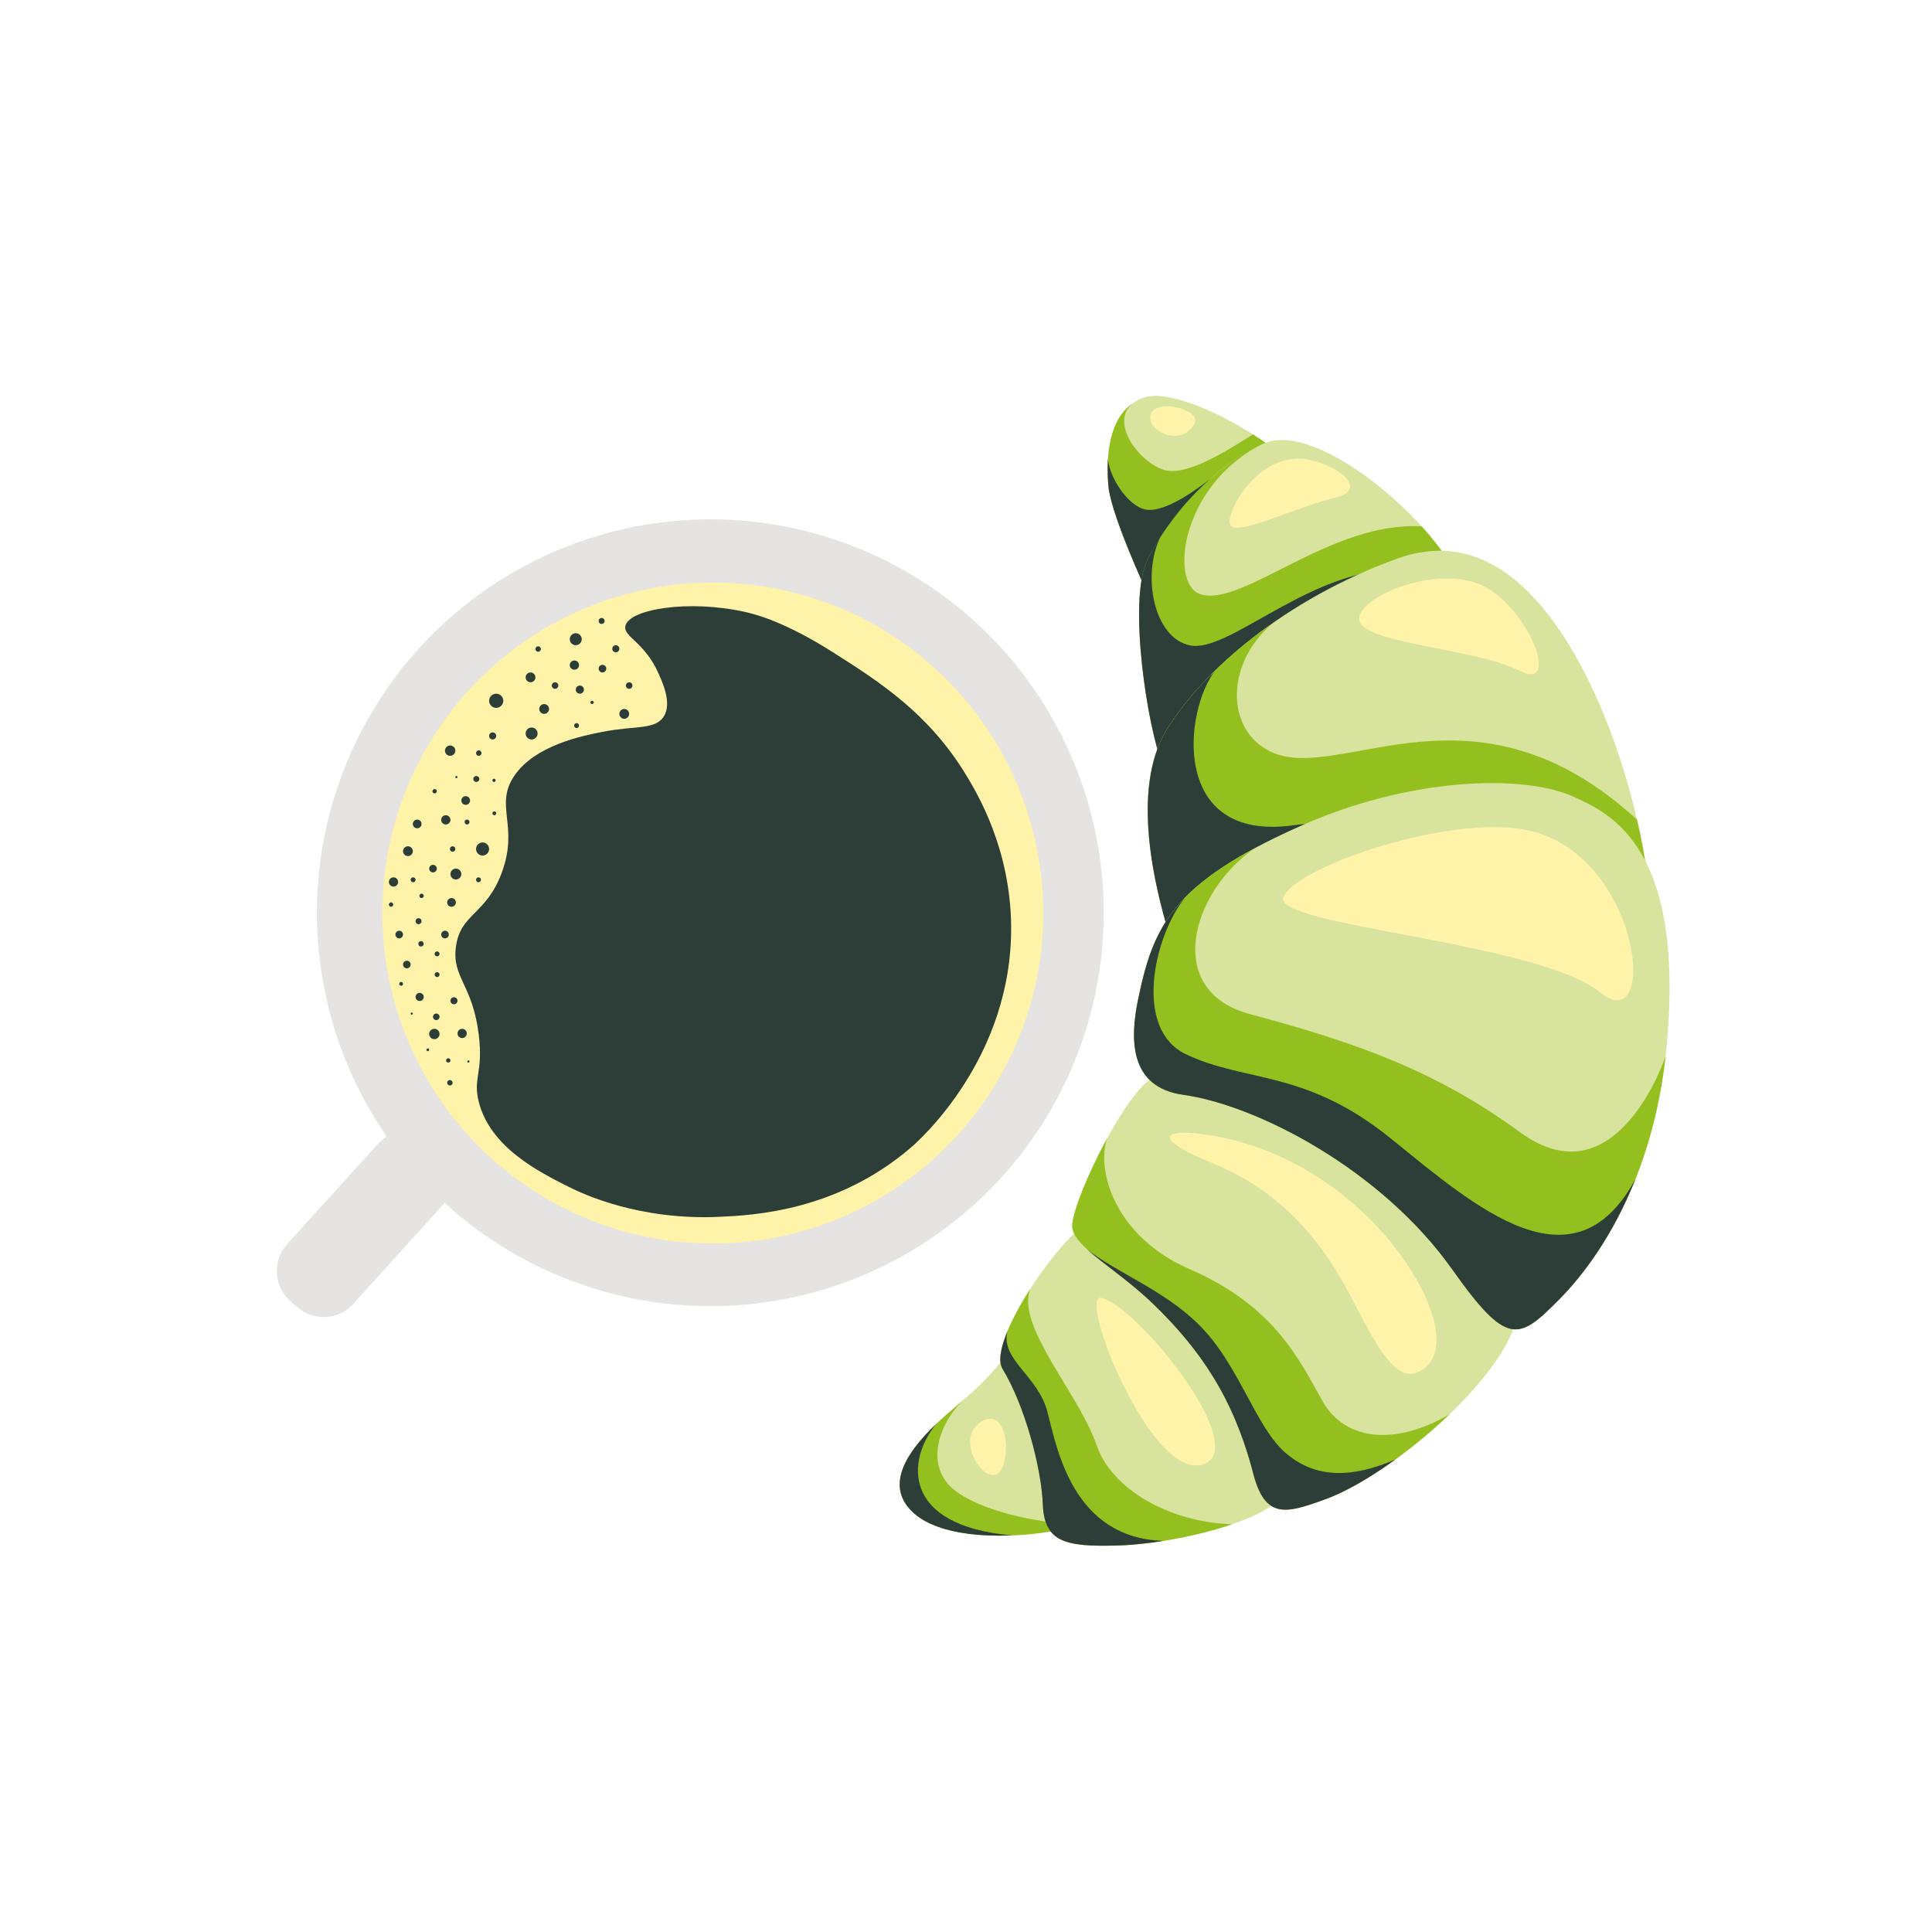 <svg xmlns="http://www.w3.org/2000/svg" xmlns:xlink="http://www.w3.org/1999/xlink" width="1024" viewBox="0 0 768 768" height="1024" preserveAspectRatio="xMidYMid meet"><defs><clipPath id="7e47351860"><path d="M 125 206.422 L 439 206.422 L 439 520 L 125 520 Z M 125 206.422 " clip-rule="nonzero"></path></clipPath></defs><rect x="-76.8" width="921.6" fill="#ffffff" y="-76.8" height="921.6" fill-opacity="1"></rect><rect x="-76.8" width="921.6" fill="#ffffff" y="-76.8" height="921.6" fill-opacity="1"></rect><path fill="#d8e39d" d="M 422.941 607.605 C 411.68 610.711 375.422 614.277 362.133 600.422 C 350.711 588.613 363.008 573.52 377.938 560.863 C 390.855 549.914 397.141 543.688 405.477 530.598 C 413.773 517.582 431.477 571.344 431.266 571.527 C 428.598 583.562 425.82 595.594 422.941 607.605 " fill-opacity="1" fill-rule="nonzero"></path><path fill="#93c01f" d="M 419.016 605.281 C 419.016 605.281 394.039 602.809 380.336 593.035 C 366.812 583.387 373.18 565.406 383.473 556.09 C 381.762 557.602 379.926 559.176 377.938 560.863 C 363.008 573.52 350.711 588.613 362.133 600.422 C 374.23 613.027 405.328 611.215 419.32 608.445 L 419.016 605.281 " fill-opacity="1" fill-rule="nonzero"></path><path fill="#d8e39d" d="M 440.586 193.051 C 439.449 179.062 441.441 162.445 454.961 157.973 C 469.211 153.137 512.258 177.961 517.461 190.301 C 522.809 202.75 460.164 244.965 460.078 244.586 C 460.172 244.484 441.863 206.754 440.586 193.051 " fill-opacity="1" fill-rule="nonzero"></path><path fill="#93c01f" d="M 468.734 238.789 C 470.969 237.223 473.527 235.398 476.266 233.383 C 483.461 227.039 502.043 190.285 507.48 179.344 C 504.691 177.121 501.504 174.863 498.074 172.68 C 492.762 175.848 474.594 188.449 464.387 187.16 C 455.094 185.984 440.441 169.109 449.949 160.539 C 449.949 160.539 449.914 160.562 449.844 160.598 C 440.938 167.148 439.609 181.066 440.586 193.051 C 441.699 204.98 455.719 235.117 459.266 242.785 C 462.719 241.852 465.906 240.418 468.734 238.789 " fill-opacity="1" fill-rule="nonzero"></path><path fill="#d8e39d" d="M 462.137 303.949 C 456.305 289.859 448.148 238.738 456.125 222.492 C 464.352 206.18 480.621 186.371 501.914 176.5 C 523.289 166.367 570.117 207.465 579.566 230.012 C 589.34 253.41 462.219 304.984 462.137 303.949 " fill-opacity="1" fill-rule="nonzero"></path><path fill="#2d3e39" d="M 480.758 190.629 C 474.844 195.18 461.352 205.086 453.98 202.16 C 446.613 199.234 440.332 187.691 440.477 181.969 C 440.215 185.668 440.293 189.449 440.586 193.051 C 441.453 202.332 450.125 222.621 455.605 234.797 C 466.75 217.258 484.895 187.441 480.758 190.629 " fill-opacity="1" fill-rule="nonzero"></path><path fill="#93c01f" d="M 456.125 222.492 C 448.148 238.738 456.305 289.859 462.137 303.949 C 462.219 304.984 589.34 253.41 579.566 230.012 C 577.035 223.977 571.832 216.617 565.156 209.266 C 529.379 206.969 494.137 241.219 477.434 236.305 C 464.457 232.488 469.434 192.527 501.914 176.5 C 480.621 186.371 464.352 206.18 456.125 222.492 " fill-opacity="1" fill-rule="nonzero"></path><path fill="#fff3a9" d="M 520.887 182.863 C 500.391 178.117 485.973 205.148 489.301 209.008 C 492.633 212.863 515.332 201.488 530.988 197.781 C 543.07 194.926 534.035 185.906 520.887 182.863 " fill-opacity="1" fill-rule="nonzero"></path><path fill="#2d3e39" d="M 550.195 226.695 C 517.594 229.5 487.852 259.355 473.227 256.59 C 458.633 253.824 453.844 228.762 461.219 213.598 C 459.281 216.621 457.578 219.609 456.125 222.492 C 448.148 238.738 456.305 289.859 462.137 303.949 C 462.191 304.609 514.047 283.816 548.984 262.605 C 558.719 246.676 562.797 225.609 550.195 226.695 " fill-opacity="1" fill-rule="nonzero"></path><path fill="#d8e39d" d="M 507.051 597.312 C 496.453 606.445 464.156 613.926 443.512 614.379 C 423.602 614.867 415.145 613.004 414.555 598.191 C 413.984 583.336 407.277 558.508 398.523 544.137 C 392.57 534.195 418.312 495.996 430.629 487.34 C 443.219 478.422 512.59 532.879 512.375 533.312 C 510.922 554.594 509.148 575.93 507.051 597.312 " fill-opacity="1" fill-rule="nonzero"></path><path fill="#d8e39d" d="M 603.035 523.531 C 597.664 548.641 551.812 587.246 526.309 596.172 C 511.312 601.602 502.867 604.043 498.16 585.676 C 490.316 555.484 476.938 536.34 458.668 518.586 C 443.316 503.715 426.148 495.512 426.211 487.234 C 426.375 478.031 444.188 439.949 456.258 429.754 C 461.543 425.434 496.926 425.078 526.828 439.398 C 565.797 457.91 599.719 494.852 599.645 494.945 C 600.84 504.445 601.969 513.969 603.035 523.531 " fill-opacity="1" fill-rule="nonzero"></path><path fill="#d8e39d" d="M 464.645 370.992 C 459.355 353.543 449.27 314.035 463.648 290.309 C 478.137 266.5 510.922 238.242 555.301 222.09 C 586.336 210.789 608.621 231.418 624.254 257.242 C 647.172 295.105 657.574 350.164 655.188 363.285 C 653.047 376.863 464.582 371.426 464.645 370.992 " fill-opacity="1" fill-rule="nonzero"></path><path fill="#93c01f" d="M 505.336 298.902 C 486.52 290.121 487.191 262.246 507.109 246.859 C 507.109 246.859 505.348 248.547 504.516 248.684 C 485.859 261.988 471.832 276.855 463.648 290.309 C 449.27 314.031 459.355 353.543 464.645 370.992 C 464.582 371.426 653.047 376.863 655.188 363.285 C 656.254 357.426 654.77 343.195 650.758 325.871 C 650.754 325.871 650.754 325.863 650.754 325.863 C 586.188 266.473 532.785 311.711 505.336 298.902 " fill-opacity="1" fill-rule="nonzero"></path><path fill="#2d3e39" d="M 514.426 328.02 C 464.812 335.141 470.668 281.922 483.23 266.363 C 483.23 266.363 481.98 268.109 481.016 268.566 C 473.762 275.914 467.91 283.305 463.648 290.309 C 449.27 314.031 459.355 353.543 464.645 370.992 C 464.629 371.125 482.199 371.723 506.676 372.105 C 528.684 351.66 545.434 323.574 514.426 328.02 " fill-opacity="1" fill-rule="nonzero"></path><path fill="#d8e39d" d="M 452.449 397.129 C 449.238 412.531 448.59 432.129 470.262 435.191 C 499.363 439.203 548.883 464.633 577.219 504.508 C 599.121 535.547 603.711 532.707 619.516 516.84 C 635.199 501.102 656.477 469.652 662.109 419.863 C 670.84 337.41 640.902 323.625 625.156 316.559 C 605.359 307.754 559.926 308.816 515.77 328.871 C 465.582 351.426 458.387 368.629 452.449 397.129 " fill-opacity="1" fill-rule="nonzero"></path><path fill="#fff3a9" d="M 474.156 169.605 C 472.145 172.105 468.863 174.188 464.215 172.922 C 459.574 171.652 456.492 168.113 457.336 165.016 C 458.188 161.918 462.492 160.875 467.211 161.832 C 472.121 162.828 477.328 165.664 474.156 169.605 " fill-opacity="1" fill-rule="nonzero"></path><path fill="#fff3a9" d="M 590.77 233.516 C 572.293 223.258 538.488 237.57 540.34 246.691 C 542.191 255.812 587.168 257.953 603.828 266.543 C 620.48 275.129 608.273 243.234 590.77 233.516 " fill-opacity="1" fill-rule="nonzero"></path><path fill="#fff3a9" d="M 602.953 329.281 C 570.566 325.418 514.555 345.246 510.16 356.656 C 505.758 368.066 611.543 374.469 635.93 394.406 C 660.316 414.34 652.254 335.168 602.953 329.281 " fill-opacity="1" fill-rule="nonzero"></path><path fill="#93c01f" d="M 604.227 450.078 C 571.465 426.129 540.527 414.793 496.789 403.102 C 462.363 393.898 473.48 354.473 498.875 337.113 C 463.801 355.902 457.641 372.191 452.449 397.129 C 449.238 412.531 448.59 432.129 470.262 435.191 C 499.363 439.203 548.883 464.633 577.219 504.508 C 599.121 535.547 603.711 532.707 619.516 516.84 C 635.199 501.102 656.477 469.652 662.109 419.863 C 662.109 419.863 642.762 478.246 604.227 450.078 " fill-opacity="1" fill-rule="nonzero"></path><path fill="#2d3e39" d="M 619.516 516.84 C 629.27 507.055 641.176 491.191 650.148 468.625 C 650.148 468.625 650.148 468.625 650.148 468.633 C 625.59 513.938 587.168 480.363 552.938 452.625 C 518.703 424.891 495.227 430.504 471.301 419.016 C 450.465 409.012 458.668 372.211 471.035 356.852 C 459.516 368.684 455.781 381.125 452.449 397.129 C 449.238 412.531 448.59 432.129 470.262 435.191 C 499.363 439.203 548.883 464.633 577.219 504.508 C 599.121 535.547 603.711 532.707 619.516 516.84 " fill-opacity="1" fill-rule="nonzero"></path><path fill="#93c01f" d="M 442.75 447.812 C 442.75 447.809 442.754 447.801 442.762 447.797 C 442.754 447.801 442.75 447.809 442.75 447.812 " fill-opacity="1" fill-rule="nonzero"></path><path fill="#93c01f" d="M 525.707 556.934 C 516.551 540.688 506.723 519.172 472.898 504.5 C 443.289 491.656 435.641 465.383 440.133 452.438 C 432.555 466.312 426.309 481.801 426.211 487.234 C 426.148 495.512 443.316 503.715 458.668 518.586 C 476.938 536.34 490.316 555.484 498.16 585.676 C 502.867 604.043 511.312 601.602 526.309 596.172 C 540.195 591.309 560.121 577.648 576.258 562.156 C 555.23 574.547 534.859 573.176 525.707 556.934 " fill-opacity="1" fill-rule="nonzero"></path><path fill="#93c01f" d="M 443.512 614.379 C 457.074 614.082 475.652 610.754 489.816 605.918 C 464.824 605.129 441.945 592.004 435.949 574.57 C 428.848 553.922 404.031 527.379 409.453 512.48 C 401.312 525.211 395.312 538.777 398.523 544.137 C 407.277 558.508 413.984 583.336 414.555 598.191 C 415.145 613.004 423.602 614.867 443.512 614.379 " fill-opacity="1" fill-rule="nonzero"></path><path fill="#93c01f" d="M 412.473 507.949 C 412.465 507.949 412.465 507.957 412.461 507.961 C 412.465 507.957 412.465 507.957 412.473 507.949 " fill-opacity="1" fill-rule="nonzero"></path><path fill="#2d3e39" d="M 526.309 596.172 C 534.367 593.352 544.453 587.574 554.648 580.191 C 538.309 587.199 523.715 588.188 511.445 577.918 C 498.914 567.438 492.703 542.238 476.117 526.125 C 462.203 512.59 443.883 505.902 432.191 496.672 C 438.539 502.449 448.969 509.184 458.668 518.586 C 476.938 536.34 490.316 555.484 498.16 585.676 C 502.867 604.043 511.312 601.602 526.309 596.172 " fill-opacity="1" fill-rule="nonzero"></path><path fill="#2d3e39" d="M 462.473 612.527 C 426.266 611.363 420.141 575.574 416.348 561.172 C 412.562 546.77 397.648 540.457 400.48 529.191 C 397.801 535.668 396.742 541.164 398.523 544.137 C 407.277 558.508 413.984 583.336 414.555 598.191 C 415.145 613.004 423.602 614.867 443.512 614.379 C 449.184 614.262 455.734 613.602 462.477 612.527 C 462.477 612.527 462.473 612.527 462.473 612.527 " fill-opacity="1" fill-rule="nonzero"></path><path fill="#2d3e39" d="M 402.289 610.348 C 357.926 606.438 360.531 580.043 372.234 565.969 C 360.188 577.43 352.207 590.168 362.133 600.422 C 370.449 609.09 387.746 610.938 402.289 610.348 " fill-opacity="1" fill-rule="nonzero"></path><path fill="#fff3a9" d="M 481.707 451.383 C 461.438 448.043 457.434 452.402 482.074 462.453 C 510.324 473.977 526.262 494.32 538.16 517.672 C 550.062 541.027 556.719 550.141 565.43 544.504 C 579.113 535.652 566.156 505.633 543.434 483.496 C 525.047 465.586 503.023 454.891 481.707 451.383 " fill-opacity="1" fill-rule="nonzero"></path><path fill="#fff3a9" d="M 437.625 515.941 C 428.441 514.387 457.164 587.98 477.852 582.238 C 498.543 576.496 451.535 518.293 437.625 515.941 " fill-opacity="1" fill-rule="nonzero"></path><path fill="#fff3a9" d="M 389.34 565.648 C 379.668 572.699 391.395 590.469 396.941 585.496 C 402.484 580.523 400.445 557.543 389.34 565.648 " fill-opacity="1" fill-rule="nonzero"></path><g clip-path="url(#7e47351860)"><path fill="#e5e4e3" d="M 438.762 362.832 C 438.762 365.391 438.699 367.949 438.57 370.504 C 438.445 373.062 438.258 375.613 438.008 378.16 C 437.758 380.707 437.445 383.246 437.066 385.777 C 436.691 388.309 436.254 390.832 435.754 393.34 C 435.258 395.852 434.695 398.348 434.074 400.832 C 433.453 403.312 432.77 405.781 432.027 408.23 C 431.285 410.68 430.48 413.109 429.617 415.516 C 428.758 417.926 427.836 420.312 426.855 422.68 C 425.875 425.043 424.84 427.383 423.746 429.695 C 422.652 432.008 421.5 434.297 420.293 436.551 C 419.09 438.809 417.828 441.035 416.512 443.23 C 415.195 445.426 413.828 447.59 412.406 449.715 C 410.984 451.844 409.508 453.938 407.984 455.992 C 406.461 458.047 404.887 460.062 403.262 462.043 C 401.637 464.02 399.969 465.957 398.25 467.855 C 396.531 469.75 394.766 471.605 392.957 473.414 C 391.145 475.223 389.293 476.988 387.398 478.707 C 385.5 480.426 383.562 482.098 381.586 483.723 C 379.605 485.344 377.59 486.918 375.531 488.441 C 373.477 489.969 371.387 491.441 369.258 492.863 C 367.129 494.285 364.969 495.652 362.773 496.969 C 360.578 498.285 358.352 499.547 356.094 500.754 C 353.836 501.961 351.551 503.109 349.238 504.203 C 346.926 505.297 344.586 506.336 342.219 507.316 C 339.855 508.293 337.469 509.215 335.059 510.078 C 332.648 510.941 330.219 511.742 327.77 512.484 C 325.32 513.227 322.855 513.91 320.371 514.531 C 317.891 515.152 315.395 515.715 312.883 516.215 C 310.371 516.715 307.852 517.152 305.32 517.527 C 302.789 517.902 300.25 518.215 297.703 518.465 C 295.156 518.719 292.602 518.906 290.047 519.031 C 287.492 519.156 284.934 519.219 282.375 519.219 C 279.812 519.219 277.258 519.156 274.699 519.031 C 272.145 518.906 269.594 518.719 267.043 518.465 C 264.496 518.215 261.957 517.902 259.426 517.527 C 256.895 517.152 254.375 516.715 251.863 516.215 C 249.355 515.715 246.855 515.152 244.375 514.531 C 241.891 513.91 239.426 513.227 236.977 512.484 C 234.527 511.742 232.098 510.941 229.688 510.078 C 227.277 509.215 224.891 508.293 222.527 507.316 C 220.164 506.336 217.824 505.297 215.508 504.203 C 213.195 503.109 210.91 501.961 208.652 500.754 C 206.395 499.547 204.168 498.285 201.973 496.969 C 199.777 495.652 197.617 494.285 195.488 492.863 C 193.363 491.441 191.27 489.969 189.215 488.441 C 187.156 486.918 185.141 485.344 183.164 483.723 C 181.184 482.098 179.246 480.426 177.352 478.707 C 175.453 476.988 173.602 475.223 171.793 473.414 C 169.98 471.605 168.219 469.75 166.5 467.855 C 164.781 465.957 163.109 464.02 161.484 462.043 C 159.859 460.062 158.285 458.047 156.762 455.992 C 155.238 453.938 153.766 451.844 152.344 449.715 C 150.922 447.586 149.551 445.426 148.234 443.23 C 146.922 441.035 145.66 438.809 144.453 436.551 C 143.246 434.297 142.094 432.008 141 429.695 C 139.906 427.383 138.871 425.043 137.891 422.68 C 136.91 420.312 135.992 417.926 135.129 415.516 C 134.266 413.105 133.465 410.68 132.719 408.23 C 131.977 405.781 131.297 403.312 130.672 400.832 C 130.051 398.348 129.492 395.852 128.992 393.34 C 128.492 390.832 128.055 388.309 127.68 385.777 C 127.305 383.246 126.992 380.707 126.738 378.16 C 126.488 375.613 126.301 373.062 126.176 370.504 C 126.051 367.949 125.988 365.391 125.988 362.832 C 125.988 360.273 126.051 357.715 126.176 355.16 C 126.301 352.602 126.488 350.051 126.738 347.504 C 126.992 344.957 127.305 342.418 127.68 339.887 C 128.055 337.355 128.492 334.832 128.992 332.324 C 129.492 329.812 130.051 327.316 130.672 324.832 C 131.297 322.352 131.977 319.883 132.719 317.434 C 133.465 314.984 134.266 312.555 135.129 310.148 C 135.992 307.738 136.91 305.352 137.891 302.984 C 138.871 300.621 139.906 298.281 141 295.969 C 142.094 293.652 143.246 291.367 144.453 289.113 C 145.66 286.855 146.922 284.629 148.234 282.434 C 149.551 280.238 150.922 278.074 152.344 275.949 C 153.766 273.82 155.238 271.727 156.762 269.672 C 158.285 267.617 159.859 265.598 161.484 263.621 C 163.109 261.645 164.781 259.707 166.5 257.809 C 168.219 255.914 169.98 254.059 171.793 252.25 C 173.602 250.441 175.453 248.676 177.352 246.957 C 179.246 245.238 181.184 243.566 183.164 241.941 C 185.141 240.32 187.156 238.746 189.215 237.223 C 191.27 235.695 193.363 234.223 195.488 232.801 C 197.617 231.379 199.777 230.012 201.973 228.695 C 204.168 227.379 206.395 226.117 208.652 224.91 C 210.91 223.703 213.195 222.555 215.508 221.461 C 217.824 220.367 220.164 219.328 222.527 218.348 C 224.891 217.371 227.277 216.449 229.688 215.586 C 232.098 214.723 234.527 213.922 236.977 213.18 C 239.426 212.438 241.891 211.754 244.375 211.133 C 246.855 210.512 249.355 209.949 251.863 209.449 C 254.375 208.949 256.895 208.512 259.426 208.137 C 261.957 207.762 264.496 207.449 267.043 207.199 C 269.594 206.945 272.145 206.758 274.699 206.633 C 277.258 206.508 279.812 206.445 282.375 206.445 C 284.934 206.445 287.492 206.508 290.047 206.633 C 292.602 206.758 295.156 206.945 297.703 207.199 C 300.25 207.449 302.789 207.762 305.32 208.137 C 307.852 208.512 310.371 208.949 312.883 209.449 C 315.395 209.949 317.891 210.512 320.371 211.133 C 322.855 211.754 325.32 212.438 327.77 213.18 C 330.219 213.922 332.648 214.723 335.059 215.586 C 337.469 216.449 339.855 217.371 342.219 218.348 C 344.586 219.328 346.926 220.367 349.238 221.461 C 351.551 222.555 353.836 223.703 356.094 224.91 C 358.352 226.117 360.578 227.379 362.773 228.695 C 364.969 230.012 367.129 231.379 369.258 232.801 C 371.387 234.223 373.477 235.695 375.531 237.223 C 377.59 238.746 379.605 240.32 381.586 241.941 C 383.562 243.566 385.5 245.238 387.398 246.957 C 389.293 248.676 391.145 250.441 392.957 252.25 C 394.766 254.059 396.531 255.914 398.25 257.809 C 399.969 259.707 401.637 261.645 403.262 263.621 C 404.887 265.598 406.461 267.617 407.984 269.672 C 409.508 271.727 410.984 273.82 412.406 275.949 C 413.828 278.074 415.195 280.238 416.512 282.434 C 417.828 284.629 419.09 286.855 420.293 289.113 C 421.5 291.367 422.652 293.652 423.746 295.969 C 424.84 298.281 425.875 300.621 426.855 302.984 C 427.836 305.352 428.758 307.738 429.617 310.148 C 430.48 312.555 431.285 314.984 432.027 317.434 C 432.77 319.883 433.453 322.352 434.074 324.832 C 434.695 327.316 435.258 329.812 435.754 332.324 C 436.254 334.832 436.691 337.355 437.066 339.887 C 437.445 342.418 437.758 344.957 438.008 347.504 C 438.258 350.051 438.445 352.602 438.57 355.16 C 438.699 357.715 438.762 360.273 438.762 362.832 Z M 438.762 362.832 " fill-opacity="1" fill-rule="nonzero"></path></g><path fill="#fff3a9" d="M 414.719 362.941 C 414.719 365.09 414.664 367.238 414.559 369.387 C 414.453 371.535 414.297 373.676 414.086 375.816 C 413.875 377.957 413.609 380.09 413.297 382.215 C 412.98 384.344 412.613 386.461 412.195 388.57 C 411.773 390.68 411.305 392.773 410.781 394.859 C 410.258 396.945 409.684 399.016 409.062 401.074 C 408.438 403.133 407.762 405.172 407.039 407.199 C 406.312 409.223 405.539 411.227 404.719 413.215 C 403.895 415.199 403.023 417.164 402.105 419.109 C 401.184 421.051 400.219 422.973 399.207 424.867 C 398.191 426.762 397.133 428.633 396.027 430.477 C 394.922 432.32 393.773 434.137 392.578 435.926 C 391.383 437.711 390.145 439.469 388.863 441.195 C 387.586 442.926 386.262 444.617 384.898 446.281 C 383.535 447.941 382.129 449.57 380.688 451.164 C 379.242 452.754 377.762 454.312 376.242 455.832 C 374.719 457.352 373.164 458.836 371.57 460.277 C 369.977 461.723 368.352 463.125 366.688 464.492 C 365.027 465.855 363.332 467.176 361.605 468.457 C 359.879 469.738 358.121 470.977 356.332 472.172 C 354.547 473.363 352.73 474.516 350.887 475.621 C 349.043 476.727 347.172 477.785 345.273 478.797 C 343.379 479.812 341.461 480.777 339.516 481.695 C 337.574 482.617 335.605 483.488 333.621 484.309 C 331.633 485.133 329.629 485.906 327.605 486.629 C 325.582 487.355 323.539 488.027 321.484 488.652 C 319.426 489.277 317.355 489.852 315.27 490.371 C 313.184 490.895 311.086 491.367 308.977 491.785 C 306.867 492.203 304.75 492.574 302.625 492.887 C 300.496 493.203 298.363 493.465 296.227 493.676 C 294.086 493.887 291.941 494.047 289.793 494.152 C 287.648 494.258 285.5 494.309 283.348 494.309 C 281.199 494.309 279.051 494.258 276.902 494.152 C 274.754 494.047 272.613 493.887 270.473 493.676 C 268.332 493.465 266.199 493.203 264.074 492.887 C 261.945 492.574 259.828 492.203 257.719 491.785 C 255.609 491.367 253.512 490.895 251.43 490.371 C 249.344 489.852 247.27 489.277 245.215 488.652 C 243.156 488.027 241.117 487.355 239.09 486.629 C 237.066 485.906 235.062 485.133 233.074 484.309 C 231.09 483.488 229.125 482.617 227.18 481.695 C 225.238 480.777 223.316 479.812 221.422 478.797 C 219.523 477.785 217.656 476.727 215.812 475.621 C 213.965 474.516 212.152 473.363 210.363 472.172 C 208.574 470.977 206.816 469.738 205.09 468.457 C 203.363 467.176 201.672 465.855 200.008 464.492 C 198.348 463.125 196.719 461.723 195.125 460.277 C 193.531 458.836 191.977 457.352 190.457 455.832 C 188.938 454.312 187.453 452.754 186.012 451.164 C 184.566 449.57 183.164 447.941 181.797 446.281 C 180.434 444.617 179.113 442.926 177.832 441.195 C 176.551 439.469 175.312 437.711 174.117 435.926 C 172.926 434.137 171.773 432.32 170.668 430.477 C 169.562 428.633 168.504 426.762 167.492 424.867 C 166.477 422.973 165.512 421.051 164.59 419.109 C 163.672 417.164 162.801 415.199 161.98 413.215 C 161.156 411.227 160.383 409.223 159.656 407.199 C 158.934 405.172 158.258 403.133 157.637 401.074 C 157.012 399.016 156.438 396.945 155.914 394.859 C 155.395 392.773 154.922 390.68 154.504 388.57 C 154.082 386.461 153.715 384.344 153.402 382.215 C 153.086 380.09 152.82 377.957 152.609 375.816 C 152.402 373.676 152.242 371.535 152.137 369.387 C 152.031 367.238 151.98 365.09 151.98 362.941 C 151.98 360.789 152.031 358.641 152.137 356.496 C 152.242 354.348 152.402 352.203 152.609 350.062 C 152.82 347.926 153.086 345.793 153.402 343.664 C 153.715 341.539 154.082 339.422 154.504 337.312 C 154.922 335.203 155.395 333.105 155.914 331.02 C 156.438 328.934 157.012 326.863 157.637 324.805 C 158.258 322.75 158.934 320.707 159.656 318.684 C 160.383 316.66 161.156 314.652 161.98 312.668 C 162.801 310.68 163.672 308.715 164.59 306.773 C 165.512 304.828 166.477 302.91 167.492 301.012 C 168.504 299.117 169.562 297.246 170.668 295.402 C 171.773 293.559 172.926 291.742 174.117 289.957 C 175.312 288.168 176.551 286.41 177.832 284.684 C 179.113 282.957 180.434 281.262 181.797 279.602 C 183.164 277.938 184.566 276.312 186.012 274.719 C 187.453 273.125 188.938 271.566 190.457 270.047 C 191.977 268.527 193.531 267.047 195.125 265.602 C 196.719 264.156 198.348 262.754 200.008 261.391 C 201.672 260.027 203.363 258.703 205.09 257.422 C 206.816 256.145 208.574 254.906 210.363 253.711 C 212.152 252.516 213.965 251.367 215.812 250.262 C 217.656 249.156 219.523 248.098 221.422 247.082 C 223.316 246.07 225.238 245.102 227.18 244.184 C 229.125 243.266 231.09 242.395 233.074 241.57 C 235.062 240.746 237.066 239.973 239.09 239.25 C 241.117 238.527 243.156 237.852 245.215 237.227 C 247.27 236.602 249.344 236.031 251.43 235.508 C 253.512 234.984 255.609 234.516 257.719 234.094 C 259.828 233.676 261.945 233.309 264.074 232.992 C 266.199 232.676 268.332 232.414 270.473 232.203 C 272.609 231.992 274.754 231.836 276.902 231.73 C 279.051 231.625 281.199 231.57 283.348 231.57 C 285.5 231.57 287.648 231.625 289.793 231.73 C 291.941 231.836 294.086 231.992 296.227 232.203 C 298.363 232.414 300.496 232.676 302.625 232.992 C 304.75 233.309 306.867 233.676 308.977 234.094 C 311.086 234.516 313.184 234.984 315.27 235.508 C 317.355 236.031 319.426 236.602 321.484 237.227 C 323.539 237.852 325.582 238.527 327.605 239.25 C 329.629 239.973 331.633 240.746 333.621 241.57 C 335.605 242.395 337.574 243.266 339.516 244.184 C 341.461 245.102 343.379 246.07 345.273 247.082 C 347.172 248.098 349.043 249.156 350.887 250.262 C 352.73 251.367 354.547 252.516 356.332 253.711 C 358.121 254.906 359.879 256.145 361.605 257.422 C 363.332 258.703 365.027 260.027 366.688 261.391 C 368.352 262.754 369.977 264.156 371.57 265.602 C 373.164 267.047 374.719 268.527 376.242 270.047 C 377.762 271.566 379.242 273.125 380.688 274.719 C 382.129 276.312 383.535 277.938 384.898 279.602 C 386.262 281.262 387.586 282.957 388.863 284.684 C 390.145 286.41 391.383 288.168 392.578 289.957 C 393.773 291.742 394.922 293.559 396.027 295.402 C 397.133 297.246 398.191 299.117 399.207 301.012 C 400.219 302.91 401.184 304.828 402.105 306.773 C 403.023 308.715 403.895 310.68 404.719 312.668 C 405.539 314.652 406.312 316.66 407.039 318.684 C 407.762 320.707 408.438 322.75 409.062 324.805 C 409.684 326.863 410.258 328.934 410.781 331.02 C 411.305 333.105 411.773 335.203 412.195 337.312 C 412.613 339.422 412.98 341.539 413.297 343.664 C 413.609 345.793 413.875 347.926 414.086 350.062 C 414.297 352.203 414.453 354.348 414.559 356.496 C 414.664 358.641 414.719 360.789 414.719 362.941 Z M 414.719 362.941 " fill-opacity="1" fill-rule="nonzero"></path><path fill="#e5e4e3" d="M 117.98 519.469 L 115.25 516.996 C 108.777 511.137 108.273 501.051 114.133 494.578 L 150.117 454.824 C 155.977 448.352 166.062 447.852 172.535 453.711 L 175.27 456.18 C 181.738 462.039 182.242 472.129 176.383 478.598 L 140.398 518.352 C 134.539 524.824 124.453 525.328 117.98 519.469 Z M 117.98 519.469 " fill-opacity="1" fill-rule="nonzero"></path><path fill="#2d3e39" d="M 261.797 267.742 C 263.688 272.035 266.988 279.527 263.961 284.637 C 260.648 290.234 252.465 288.367 239.484 290.922 C 231.648 292.461 212.676 296.191 204.398 308.465 C 196.391 320.336 206.438 328.246 199.414 347.02 C 193.113 363.859 182.938 363.074 181.219 376.477 C 179.656 388.688 187.852 391.25 190.316 411.352 C 192.184 426.562 187.895 428.391 190.316 437.992 C 194.891 456.137 214.305 465.883 226.059 471.781 C 231.457 474.496 253.98 485.242 286.273 483.695 C 299.41 483.066 332.59 481.477 362.082 456.188 C 365.402 453.34 402.477 420.473 401.938 368.031 C 401.625 337.379 388.621 315.555 383.742 307.598 C 368.812 283.242 349.258 270.824 331.109 259.297 C 311.824 247.047 300.168 244.148 296.234 243.266 C 273.797 238.234 249.938 242.109 248.582 248.898 C 247.738 253.133 256.293 255.25 261.797 267.742 Z M 261.797 267.742 " fill-opacity="1" fill-rule="nonzero"></path><path fill="#2d3e39" d="M 231.254 254.098 C 231.254 254.414 231.195 254.719 231.074 255.008 C 230.953 255.301 230.781 255.559 230.559 255.781 C 230.332 256.004 230.078 256.18 229.785 256.297 C 229.492 256.418 229.188 256.48 228.871 256.48 C 228.559 256.48 228.254 256.418 227.961 256.297 C 227.668 256.18 227.41 256.004 227.188 255.781 C 226.965 255.559 226.793 255.301 226.672 255.008 C 226.551 254.719 226.488 254.414 226.488 254.098 C 226.488 253.781 226.551 253.477 226.672 253.188 C 226.793 252.895 226.965 252.637 227.188 252.414 C 227.41 252.188 227.668 252.016 227.961 251.895 C 228.254 251.773 228.559 251.715 228.871 251.715 C 229.188 251.715 229.492 251.773 229.785 251.895 C 230.078 252.016 230.332 252.188 230.559 252.414 C 230.781 252.637 230.953 252.895 231.074 253.188 C 231.195 253.477 231.254 253.781 231.254 254.098 Z M 231.254 254.098 " fill-opacity="1" fill-rule="nonzero"></path><path fill="#2d3e39" d="M 230.172 264.387 C 230.172 264.629 230.125 264.863 230.031 265.09 C 229.938 265.316 229.805 265.516 229.633 265.688 C 229.461 265.859 229.262 265.992 229.035 266.086 C 228.809 266.18 228.574 266.227 228.332 266.227 C 228.086 266.227 227.852 266.18 227.625 266.086 C 227.402 265.992 227.203 265.859 227.027 265.688 C 226.855 265.516 226.723 265.316 226.629 265.09 C 226.535 264.863 226.488 264.629 226.488 264.387 C 226.488 264.141 226.535 263.906 226.629 263.68 C 226.723 263.457 226.855 263.258 227.027 263.086 C 227.203 262.91 227.402 262.777 227.625 262.684 C 227.852 262.59 228.086 262.547 228.332 262.547 C 228.574 262.547 228.809 262.59 229.035 262.684 C 229.262 262.777 229.461 262.91 229.633 263.086 C 229.805 263.258 229.938 263.457 230.031 263.68 C 230.125 263.906 230.172 264.141 230.172 264.387 Z M 230.172 264.387 " fill-opacity="1" fill-rule="nonzero"></path><path fill="#2d3e39" d="M 212.844 269.258 C 212.844 269.52 212.793 269.766 212.695 270.004 C 212.598 270.246 212.457 270.457 212.273 270.637 C 212.09 270.82 211.879 270.961 211.641 271.062 C 211.402 271.16 211.152 271.211 210.895 271.211 C 210.637 271.211 210.387 271.16 210.148 271.062 C 209.91 270.961 209.699 270.82 209.516 270.637 C 209.332 270.457 209.191 270.246 209.094 270.004 C 208.996 269.766 208.945 269.52 208.945 269.258 C 208.945 269 208.996 268.754 209.094 268.516 C 209.191 268.273 209.332 268.062 209.516 267.883 C 209.699 267.699 209.91 267.559 210.148 267.457 C 210.387 267.359 210.637 267.309 210.895 267.309 C 211.152 267.309 211.402 267.359 211.641 267.457 C 211.879 267.559 212.09 267.699 212.273 267.883 C 212.457 268.062 212.598 268.273 212.695 268.516 C 212.793 268.754 212.844 269 212.844 269.258 Z M 212.844 269.258 " fill-opacity="1" fill-rule="nonzero"></path><path fill="#2d3e39" d="M 218.258 281.824 C 218.258 282.082 218.211 282.328 218.109 282.57 C 218.012 282.809 217.871 283.02 217.688 283.199 C 217.504 283.383 217.293 283.523 217.055 283.625 C 216.816 283.723 216.566 283.773 216.309 283.773 C 216.051 283.773 215.801 283.723 215.562 283.625 C 215.324 283.523 215.113 283.383 214.93 283.199 C 214.75 283.02 214.609 282.809 214.508 282.57 C 214.41 282.328 214.359 282.082 214.359 281.824 C 214.359 281.562 214.41 281.316 214.508 281.078 C 214.609 280.836 214.75 280.629 214.93 280.445 C 215.113 280.262 215.324 280.121 215.562 280.023 C 215.801 279.922 216.051 279.875 216.309 279.875 C 216.566 279.875 216.816 279.922 217.055 280.023 C 217.293 280.121 217.504 280.262 217.688 280.445 C 217.871 280.629 218.012 280.836 218.109 281.078 C 218.211 281.316 218.258 281.562 218.258 281.824 Z M 218.258 281.824 " fill-opacity="1" fill-rule="nonzero"></path><path fill="#2d3e39" d="M 251.398 272.508 C 251.398 272.68 251.367 272.848 251.301 273.008 C 251.234 273.164 251.141 273.305 251.02 273.426 C 250.898 273.551 250.758 273.645 250.598 273.711 C 250.438 273.773 250.273 273.809 250.102 273.809 C 249.926 273.809 249.762 273.773 249.602 273.711 C 249.441 273.645 249.301 273.551 249.18 273.426 C 249.059 273.305 248.965 273.164 248.898 273.008 C 248.832 272.848 248.801 272.68 248.801 272.508 C 248.801 272.336 248.832 272.172 248.898 272.012 C 248.965 271.852 249.059 271.711 249.18 271.59 C 249.301 271.469 249.441 271.375 249.602 271.309 C 249.762 271.242 249.926 271.211 250.102 271.211 C 250.273 271.211 250.438 271.242 250.598 271.309 C 250.758 271.375 250.898 271.469 251.02 271.59 C 251.141 271.711 251.234 271.852 251.301 272.012 C 251.367 272.172 251.398 272.336 251.398 272.508 Z M 251.398 272.508 " fill-opacity="1" fill-rule="nonzero"></path><path fill="#2d3e39" d="M 232.121 274.133 C 232.121 274.348 232.082 274.555 231.996 274.754 C 231.914 274.953 231.797 275.129 231.645 275.281 C 231.492 275.434 231.316 275.551 231.117 275.633 C 230.918 275.715 230.711 275.758 230.496 275.758 C 230.281 275.758 230.074 275.715 229.875 275.633 C 229.676 275.551 229.5 275.434 229.348 275.281 C 229.195 275.129 229.078 274.953 228.996 274.754 C 228.914 274.555 228.871 274.348 228.871 274.133 C 228.871 273.918 228.914 273.711 228.996 273.512 C 229.078 273.312 229.195 273.137 229.348 272.984 C 229.5 272.832 229.676 272.715 229.875 272.633 C 230.074 272.551 230.281 272.508 230.496 272.508 C 230.711 272.508 230.918 272.551 231.117 272.633 C 231.316 272.715 231.492 272.832 231.645 272.984 C 231.797 273.137 231.914 273.312 231.996 273.512 C 232.082 273.711 232.121 273.918 232.121 274.133 Z M 232.121 274.133 " fill-opacity="1" fill-rule="nonzero"></path><path fill="#2d3e39" d="M 221.941 272.508 C 221.941 272.68 221.91 272.848 221.844 273.008 C 221.777 273.164 221.684 273.305 221.562 273.426 C 221.438 273.551 221.297 273.645 221.141 273.711 C 220.98 273.773 220.812 273.809 220.641 273.809 C 220.469 273.809 220.305 273.773 220.145 273.711 C 219.984 273.645 219.844 273.551 219.723 273.426 C 219.602 273.305 219.508 273.164 219.441 273.008 C 219.375 272.848 219.344 272.68 219.344 272.508 C 219.344 272.336 219.375 272.172 219.441 272.012 C 219.508 271.852 219.602 271.711 219.723 271.59 C 219.844 271.469 219.984 271.375 220.145 271.309 C 220.305 271.242 220.469 271.211 220.641 271.211 C 220.812 271.211 220.98 271.242 221.141 271.309 C 221.297 271.375 221.438 271.469 221.562 271.59 C 221.684 271.711 221.777 271.852 221.844 272.012 C 221.91 272.172 221.941 272.336 221.941 272.508 Z M 221.941 272.508 " fill-opacity="1" fill-rule="nonzero"></path><path fill="#2d3e39" d="M 246.199 257.887 C 246.199 258.074 246.164 258.254 246.094 258.426 C 246.023 258.598 245.922 258.75 245.789 258.883 C 245.656 259.016 245.504 259.117 245.332 259.188 C 245.16 259.262 244.98 259.297 244.793 259.297 C 244.605 259.297 244.426 259.262 244.254 259.188 C 244.082 259.117 243.93 259.016 243.797 258.883 C 243.664 258.75 243.562 258.598 243.492 258.426 C 243.422 258.254 243.387 258.074 243.387 257.887 C 243.387 257.703 243.422 257.523 243.492 257.348 C 243.562 257.176 243.664 257.023 243.797 256.891 C 243.93 256.762 244.082 256.66 244.254 256.586 C 244.426 256.516 244.605 256.48 244.793 256.48 C 244.98 256.48 245.16 256.516 245.332 256.586 C 245.504 256.66 245.656 256.762 245.789 256.891 C 245.922 257.023 246.023 257.176 246.094 257.348 C 246.164 257.523 246.199 257.703 246.199 257.887 Z M 246.199 257.887 " fill-opacity="1" fill-rule="nonzero"></path><path fill="#2d3e39" d="M 215.012 257.996 C 215.012 258.141 214.984 258.277 214.926 258.41 C 214.871 258.543 214.793 258.66 214.691 258.762 C 214.59 258.863 214.473 258.941 214.34 258.996 C 214.207 259.051 214.07 259.078 213.926 259.078 C 213.785 259.078 213.645 259.051 213.512 258.996 C 213.379 258.941 213.262 258.863 213.16 258.762 C 213.059 258.66 212.98 258.543 212.926 258.41 C 212.871 258.277 212.844 258.141 212.844 257.996 C 212.844 257.852 212.871 257.715 212.926 257.582 C 212.98 257.449 213.059 257.332 213.16 257.23 C 213.262 257.129 213.379 257.051 213.512 256.996 C 213.645 256.941 213.785 256.914 213.926 256.914 C 214.07 256.914 214.207 256.941 214.34 256.996 C 214.473 257.051 214.59 257.129 214.691 257.23 C 214.793 257.332 214.871 257.449 214.926 257.582 C 214.984 257.715 215.012 257.852 215.012 257.996 Z M 215.012 257.996 " fill-opacity="1" fill-rule="nonzero"></path><path fill="#2d3e39" d="M 241.004 265.793 C 241.004 265.996 240.965 266.188 240.887 266.375 C 240.809 266.559 240.699 266.723 240.559 266.867 C 240.418 267.008 240.254 267.117 240.066 267.195 C 239.879 267.273 239.688 267.309 239.484 267.309 C 239.285 267.309 239.09 267.273 238.906 267.195 C 238.719 267.117 238.555 267.008 238.414 266.867 C 238.273 266.723 238.164 266.559 238.086 266.375 C 238.008 266.188 237.969 265.996 237.969 265.793 C 237.969 265.594 238.008 265.398 238.086 265.215 C 238.164 265.027 238.273 264.863 238.414 264.723 C 238.555 264.578 238.719 264.469 238.906 264.395 C 239.09 264.316 239.285 264.277 239.484 264.277 C 239.688 264.277 239.879 264.316 240.066 264.395 C 240.254 264.469 240.418 264.578 240.559 264.723 C 240.699 264.863 240.809 265.027 240.887 265.215 C 240.965 265.398 241.004 265.594 241.004 265.793 Z M 241.004 265.793 " fill-opacity="1" fill-rule="nonzero"></path><path fill="#2d3e39" d="M 200.066 278.574 C 200.066 278.945 199.992 279.305 199.852 279.652 C 199.707 279.996 199.504 280.301 199.238 280.566 C 198.977 280.828 198.672 281.031 198.328 281.176 C 197.98 281.316 197.621 281.391 197.25 281.391 C 196.875 281.391 196.516 281.316 196.172 281.176 C 195.824 281.031 195.523 280.828 195.258 280.566 C 194.992 280.301 194.789 279.996 194.648 279.652 C 194.504 279.305 194.434 278.945 194.434 278.574 C 194.434 278.199 194.504 277.84 194.648 277.496 C 194.789 277.152 194.992 276.848 195.258 276.582 C 195.523 276.32 195.824 276.113 196.172 275.973 C 196.516 275.828 196.875 275.758 197.25 275.758 C 197.621 275.758 197.98 275.828 198.328 275.973 C 198.672 276.113 198.977 276.32 199.238 276.582 C 199.504 276.848 199.707 277.152 199.852 277.496 C 199.992 277.84 200.066 278.199 200.066 278.574 Z M 200.066 278.574 " fill-opacity="1" fill-rule="nonzero"></path><path fill="#2d3e39" d="M 197.25 292.543 C 197.25 292.73 197.215 292.91 197.141 293.082 C 197.07 293.254 196.969 293.406 196.836 293.539 C 196.703 293.672 196.551 293.773 196.379 293.844 C 196.207 293.918 196.027 293.953 195.84 293.953 C 195.652 293.953 195.473 293.918 195.301 293.844 C 195.129 293.773 194.977 293.672 194.844 293.539 C 194.715 293.406 194.613 293.254 194.539 293.082 C 194.469 292.91 194.434 292.73 194.434 292.543 C 194.434 292.359 194.469 292.18 194.539 292.004 C 194.613 291.832 194.715 291.68 194.844 291.551 C 194.977 291.418 195.129 291.316 195.301 291.242 C 195.473 291.172 195.652 291.137 195.84 291.137 C 196.027 291.137 196.207 291.172 196.379 291.242 C 196.551 291.316 196.703 291.418 196.836 291.551 C 196.969 291.68 197.07 291.832 197.141 292.004 C 197.215 292.18 197.25 292.359 197.25 292.543 Z M 197.25 292.543 " fill-opacity="1" fill-rule="nonzero"></path><path fill="#2d3e39" d="M 213.711 291.57 C 213.711 291.887 213.648 292.191 213.527 292.48 C 213.406 292.773 213.234 293.031 213.012 293.254 C 212.789 293.477 212.531 293.648 212.238 293.77 C 211.949 293.891 211.645 293.953 211.328 293.953 C 211.012 293.953 210.707 293.891 210.418 293.77 C 210.125 293.648 209.867 293.477 209.645 293.254 C 209.418 293.031 209.246 292.773 209.125 292.48 C 209.004 292.191 208.945 291.887 208.945 291.57 C 208.945 291.254 209.004 290.949 209.125 290.656 C 209.246 290.367 209.418 290.109 209.645 289.887 C 209.867 289.66 210.125 289.488 210.418 289.367 C 210.707 289.246 211.012 289.188 211.328 289.188 C 211.645 289.188 211.949 289.246 212.238 289.367 C 212.531 289.488 212.789 289.66 213.012 289.887 C 213.234 290.109 213.406 290.367 213.527 290.656 C 213.648 290.949 213.711 291.254 213.711 291.57 Z M 213.711 291.57 " fill-opacity="1" fill-rule="nonzero"></path><path fill="#2d3e39" d="M 250.102 283.773 C 250.102 284.031 250.051 284.277 249.953 284.52 C 249.852 284.758 249.711 284.969 249.527 285.152 C 249.348 285.332 249.137 285.473 248.895 285.574 C 248.656 285.672 248.41 285.723 248.148 285.723 C 247.891 285.723 247.645 285.672 247.402 285.574 C 247.164 285.473 246.953 285.332 246.773 285.152 C 246.59 284.969 246.449 284.758 246.348 284.52 C 246.25 284.277 246.199 284.031 246.199 283.773 C 246.199 283.512 246.25 283.266 246.348 283.027 C 246.449 282.789 246.59 282.578 246.773 282.395 C 246.953 282.211 247.164 282.07 247.402 281.973 C 247.645 281.871 247.891 281.824 248.148 281.824 C 248.41 281.824 248.656 281.871 248.895 281.973 C 249.137 282.07 249.348 282.211 249.527 282.395 C 249.711 282.578 249.852 282.789 249.953 283.027 C 250.051 283.266 250.102 283.512 250.102 283.773 Z M 250.102 283.773 " fill-opacity="1" fill-rule="nonzero"></path><path fill="#2d3e39" d="M 236.02 279.223 C 236.02 279.402 235.957 279.555 235.832 279.684 C 235.703 279.809 235.551 279.875 235.371 279.875 C 235.191 279.875 235.039 279.809 234.91 279.684 C 234.785 279.555 234.723 279.402 234.723 279.223 C 234.723 279.043 234.785 278.891 234.91 278.766 C 235.039 278.637 235.191 278.574 235.371 278.574 C 235.551 278.574 235.703 278.637 235.832 278.766 C 235.957 278.891 236.02 279.043 236.02 279.223 Z M 236.02 279.223 " fill-opacity="1" fill-rule="nonzero"></path><path fill="#2d3e39" d="M 230.172 288.43 C 230.172 288.699 230.078 288.93 229.887 289.117 C 229.695 289.309 229.465 289.402 229.199 289.402 C 228.93 289.402 228.699 289.309 228.508 289.117 C 228.316 288.93 228.223 288.699 228.223 288.43 C 228.223 288.16 228.316 287.93 228.508 287.738 C 228.699 287.551 228.93 287.453 229.199 287.453 C 229.465 287.453 229.695 287.551 229.887 287.738 C 230.078 287.93 230.172 288.16 230.172 288.43 Z M 230.172 288.43 " fill-opacity="1" fill-rule="nonzero"></path><path fill="#2d3e39" d="M 181.004 298.395 C 181.004 298.664 180.953 298.93 180.848 299.18 C 180.742 299.434 180.594 299.656 180.402 299.848 C 180.207 300.039 179.984 300.188 179.734 300.293 C 179.48 300.398 179.219 300.449 178.945 300.449 C 178.672 300.449 178.41 300.398 178.16 300.293 C 177.906 300.188 177.684 300.039 177.492 299.848 C 177.297 299.656 177.148 299.434 177.043 299.18 C 176.941 298.93 176.887 298.664 176.887 298.395 C 176.887 298.121 176.941 297.855 177.043 297.605 C 177.148 297.352 177.297 297.129 177.492 296.938 C 177.684 296.746 177.906 296.598 178.16 296.492 C 178.41 296.387 178.672 296.336 178.945 296.336 C 179.219 296.336 179.48 296.387 179.734 296.492 C 179.984 296.598 180.207 296.746 180.402 296.938 C 180.594 297.129 180.742 297.352 180.848 297.605 C 180.953 297.855 181.004 298.121 181.004 298.395 Z M 181.004 298.395 " fill-opacity="1" fill-rule="nonzero"></path><path fill="#2d3e39" d="M 190.535 309.656 C 190.535 309.812 190.504 309.965 190.441 310.113 C 190.383 310.258 190.297 310.387 190.184 310.5 C 190.074 310.609 189.945 310.695 189.797 310.758 C 189.652 310.816 189.5 310.848 189.344 310.848 C 189.184 310.848 189.031 310.816 188.887 310.758 C 188.742 310.695 188.613 310.609 188.5 310.5 C 188.387 310.387 188.301 310.258 188.242 310.113 C 188.18 309.965 188.152 309.812 188.152 309.656 C 188.152 309.5 188.18 309.348 188.242 309.199 C 188.301 309.055 188.387 308.926 188.5 308.812 C 188.613 308.703 188.742 308.617 188.887 308.555 C 189.031 308.496 189.184 308.465 189.344 308.465 C 189.5 308.465 189.652 308.496 189.797 308.555 C 189.945 308.617 190.074 308.703 190.184 308.812 C 190.297 308.926 190.383 309.055 190.441 309.199 C 190.504 309.348 190.535 309.5 190.535 309.656 Z M 190.535 309.656 " fill-opacity="1" fill-rule="nonzero"></path><path fill="#2d3e39" d="M 191.402 299.367 C 191.398 299.512 191.371 299.648 191.316 299.781 C 191.262 299.914 191.184 300.031 191.082 300.133 C 190.98 300.234 190.863 300.312 190.73 300.367 C 190.598 300.422 190.461 300.449 190.316 300.449 C 190.172 300.449 190.035 300.422 189.902 300.367 C 189.77 300.312 189.652 300.234 189.551 300.133 C 189.449 300.031 189.371 299.914 189.316 299.781 C 189.262 299.648 189.234 299.512 189.234 299.367 C 189.234 299.223 189.262 299.086 189.316 298.953 C 189.371 298.82 189.449 298.703 189.551 298.602 C 189.652 298.5 189.77 298.422 189.902 298.367 C 190.035 298.312 190.172 298.285 190.316 298.285 C 190.461 298.285 190.598 298.312 190.73 298.367 C 190.863 298.422 190.98 298.5 191.082 298.602 C 191.184 298.703 191.262 298.82 191.316 298.953 C 191.371 299.086 191.398 299.223 191.402 299.367 Z M 191.402 299.367 " fill-opacity="1" fill-rule="nonzero"></path><path fill="#2d3e39" d="M 173.641 314.531 C 173.641 314.77 173.555 314.973 173.387 315.141 C 173.215 315.312 173.012 315.395 172.773 315.395 C 172.535 315.395 172.328 315.312 172.16 315.141 C 171.992 314.973 171.906 314.77 171.906 314.531 C 171.906 314.289 171.992 314.086 172.16 313.918 C 172.328 313.746 172.535 313.664 172.773 313.664 C 173.012 313.664 173.215 313.746 173.387 313.918 C 173.555 314.086 173.641 314.289 173.641 314.531 Z M 173.641 314.531 " fill-opacity="1" fill-rule="nonzero"></path><path fill="#2d3e39" d="M 179.055 325.902 C 179.055 326.145 179.008 326.379 178.914 326.605 C 178.82 326.832 178.688 327.031 178.516 327.203 C 178.344 327.375 178.145 327.508 177.918 327.602 C 177.691 327.695 177.457 327.742 177.215 327.742 C 176.969 327.742 176.734 327.695 176.508 327.602 C 176.281 327.508 176.082 327.375 175.91 327.203 C 175.738 327.031 175.605 326.832 175.512 326.605 C 175.418 326.379 175.371 326.145 175.371 325.902 C 175.371 325.656 175.418 325.422 175.512 325.195 C 175.605 324.973 175.738 324.773 175.91 324.598 C 176.082 324.426 176.281 324.293 176.508 324.199 C 176.734 324.105 176.969 324.059 177.215 324.059 C 177.457 324.059 177.691 324.105 177.918 324.199 C 178.145 324.293 178.344 324.426 178.516 324.598 C 178.688 324.773 178.82 324.973 178.914 325.195 C 179.008 325.422 179.055 325.656 179.055 325.902 Z M 179.055 325.902 " fill-opacity="1" fill-rule="nonzero"></path><path fill="#2d3e39" d="M 181.004 337.488 C 181.004 337.633 180.977 337.77 180.922 337.902 C 180.867 338.035 180.789 338.152 180.688 338.254 C 180.586 338.355 180.469 338.434 180.336 338.488 C 180.203 338.547 180.062 338.574 179.922 338.574 C 179.777 338.574 179.641 338.547 179.508 338.488 C 179.375 338.434 179.258 338.355 179.156 338.254 C 179.055 338.152 178.977 338.035 178.918 337.902 C 178.863 337.77 178.836 337.633 178.836 337.488 C 178.836 337.348 178.863 337.207 178.918 337.074 C 178.977 336.941 179.055 336.824 179.156 336.723 C 179.258 336.621 179.375 336.543 179.508 336.488 C 179.641 336.434 179.777 336.406 179.922 336.406 C 180.062 336.406 180.203 336.434 180.336 336.488 C 180.469 336.543 180.586 336.621 180.688 336.723 C 180.789 336.824 180.867 336.941 180.922 337.074 C 180.977 337.207 181.004 337.348 181.004 337.488 Z M 181.004 337.488 " fill-opacity="1" fill-rule="nonzero"></path><path fill="#2d3e39" d="M 173.641 345.289 C 173.641 345.488 173.602 345.684 173.523 345.867 C 173.445 346.055 173.336 346.219 173.195 346.359 C 173.051 346.5 172.891 346.609 172.703 346.688 C 172.516 346.766 172.324 346.805 172.121 346.805 C 171.922 346.805 171.727 346.766 171.543 346.688 C 171.355 346.609 171.191 346.5 171.051 346.359 C 170.91 346.219 170.801 346.055 170.723 345.867 C 170.645 345.684 170.605 345.488 170.605 345.289 C 170.605 345.086 170.645 344.895 170.723 344.707 C 170.801 344.52 170.91 344.355 171.051 344.215 C 171.191 344.074 171.355 343.965 171.543 343.887 C 171.727 343.809 171.922 343.77 172.121 343.77 C 172.324 343.77 172.516 343.809 172.703 343.887 C 172.891 343.965 173.051 344.074 173.195 344.215 C 173.336 344.355 173.445 344.52 173.523 344.707 C 173.602 344.895 173.641 345.086 173.641 345.289 Z M 173.641 345.289 " fill-opacity="1" fill-rule="nonzero"></path><path fill="#2d3e39" d="M 168.441 356.117 C 168.441 356.355 168.355 356.562 168.188 356.73 C 168.02 356.898 167.812 356.984 167.574 356.984 C 167.336 356.984 167.129 356.898 166.961 356.73 C 166.793 356.562 166.707 356.355 166.707 356.117 C 166.707 355.879 166.793 355.676 166.961 355.504 C 167.129 355.336 167.336 355.25 167.574 355.25 C 167.812 355.25 168.02 355.336 168.188 355.504 C 168.355 355.676 168.441 355.879 168.441 356.117 Z M 168.441 356.117 " fill-opacity="1" fill-rule="nonzero"></path><path fill="#2d3e39" d="M 164.109 338.355 C 164.109 338.613 164.059 338.863 163.961 339.102 C 163.859 339.34 163.719 339.551 163.539 339.734 C 163.355 339.918 163.145 340.059 162.906 340.156 C 162.668 340.254 162.418 340.305 162.16 340.305 C 161.902 340.305 161.652 340.254 161.414 340.156 C 161.176 340.059 160.965 339.918 160.781 339.734 C 160.598 339.551 160.457 339.34 160.359 339.102 C 160.258 338.863 160.211 338.613 160.211 338.355 C 160.211 338.098 160.258 337.848 160.359 337.609 C 160.457 337.371 160.598 337.16 160.781 336.977 C 160.965 336.793 161.176 336.652 161.414 336.555 C 161.652 336.457 161.902 336.406 162.16 336.406 C 162.418 336.406 162.668 336.457 162.906 336.555 C 163.145 336.652 163.355 336.793 163.539 336.977 C 163.719 337.16 163.859 337.371 163.961 337.609 C 164.059 337.848 164.109 338.098 164.109 338.355 Z M 164.109 338.355 " fill-opacity="1" fill-rule="nonzero"></path><path fill="#2d3e39" d="M 158.262 350.594 C 158.262 350.84 158.215 351.074 158.121 351.297 C 158.027 351.523 157.895 351.723 157.723 351.895 C 157.547 352.07 157.348 352.203 157.125 352.293 C 156.898 352.387 156.664 352.434 156.418 352.434 C 156.176 352.434 155.941 352.387 155.715 352.293 C 155.488 352.203 155.289 352.07 155.117 351.895 C 154.945 351.723 154.812 351.523 154.719 351.297 C 154.625 351.074 154.578 350.84 154.578 350.594 C 154.578 350.352 154.625 350.113 154.719 349.891 C 154.812 349.664 154.945 349.465 155.117 349.293 C 155.289 349.121 155.488 348.988 155.715 348.895 C 155.941 348.801 156.176 348.754 156.418 348.754 C 156.664 348.754 156.898 348.801 157.125 348.895 C 157.348 348.988 157.547 349.121 157.723 349.293 C 157.895 349.465 158.027 349.664 158.121 349.891 C 158.215 350.113 158.262 350.352 158.262 350.594 Z M 158.262 350.594 " fill-opacity="1" fill-rule="nonzero"></path><path fill="#2d3e39" d="M 165.191 349.727 C 165.191 349.996 165.098 350.227 164.906 350.418 C 164.715 350.605 164.484 350.703 164.215 350.703 C 163.949 350.703 163.719 350.605 163.527 350.418 C 163.336 350.227 163.242 349.996 163.242 349.727 C 163.242 349.457 163.336 349.23 163.527 349.039 C 163.719 348.848 163.949 348.754 164.215 348.754 C 164.484 348.754 164.715 348.848 164.906 349.039 C 165.098 349.23 165.191 349.457 165.191 349.727 Z M 165.191 349.727 " fill-opacity="1" fill-rule="nonzero"></path><path fill="#2d3e39" d="M 183.387 347.453 C 183.387 347.742 183.332 348.016 183.223 348.281 C 183.109 348.547 182.953 348.781 182.75 348.984 C 182.547 349.188 182.312 349.344 182.051 349.453 C 181.785 349.562 181.508 349.621 181.219 349.621 C 180.934 349.621 180.656 349.562 180.391 349.453 C 180.125 349.344 179.891 349.188 179.688 348.984 C 179.484 348.781 179.328 348.547 179.219 348.281 C 179.109 348.016 179.055 347.742 179.055 347.453 C 179.055 347.164 179.109 346.891 179.219 346.625 C 179.328 346.359 179.484 346.125 179.688 345.922 C 179.891 345.719 180.125 345.562 180.391 345.453 C 180.656 345.344 180.934 345.289 181.219 345.289 C 181.508 345.289 181.785 345.344 182.051 345.453 C 182.312 345.562 182.547 345.719 182.75 345.922 C 182.953 346.125 183.109 346.359 183.223 346.625 C 183.332 346.891 183.387 347.164 183.387 347.453 Z M 183.387 347.453 " fill-opacity="1" fill-rule="nonzero"></path><path fill="#2d3e39" d="M 181.219 358.715 C 181.219 358.945 181.176 359.168 181.09 359.379 C 181 359.594 180.875 359.781 180.711 359.941 C 180.551 360.105 180.363 360.23 180.148 360.316 C 179.938 360.406 179.719 360.449 179.488 360.449 C 179.258 360.449 179.035 360.406 178.824 360.316 C 178.613 360.23 178.426 360.105 178.262 359.941 C 178.098 359.781 177.973 359.594 177.887 359.379 C 177.797 359.168 177.754 358.945 177.754 358.715 C 177.754 358.488 177.797 358.266 177.887 358.055 C 177.973 357.84 178.098 357.652 178.262 357.492 C 178.426 357.328 178.613 357.203 178.824 357.117 C 179.035 357.027 179.258 356.984 179.488 356.984 C 179.719 356.984 179.938 357.027 180.148 357.117 C 180.363 357.203 180.551 357.328 180.711 357.492 C 180.875 357.652 181 357.84 181.09 358.055 C 181.176 358.266 181.219 358.488 181.219 358.715 Z M 181.219 358.715 " fill-opacity="1" fill-rule="nonzero"></path><path fill="#2d3e39" d="M 194.434 337.488 C 194.434 337.836 194.367 338.164 194.234 338.484 C 194.102 338.801 193.914 339.082 193.672 339.328 C 193.43 339.57 193.148 339.758 192.828 339.891 C 192.512 340.023 192.18 340.09 191.832 340.09 C 191.488 340.09 191.156 340.023 190.84 339.891 C 190.52 339.758 190.238 339.57 189.996 339.328 C 189.75 339.082 189.562 338.801 189.434 338.484 C 189.301 338.164 189.234 337.836 189.234 337.488 C 189.234 337.145 189.301 336.812 189.434 336.496 C 189.562 336.176 189.75 335.895 189.996 335.652 C 190.238 335.406 190.52 335.219 190.84 335.09 C 191.156 334.957 191.488 334.891 191.832 334.891 C 192.18 334.891 192.512 334.957 192.828 335.09 C 193.148 335.219 193.43 335.406 193.672 335.652 C 193.914 335.895 194.102 336.176 194.234 336.496 C 194.367 336.812 194.434 337.145 194.434 337.488 Z M 194.434 337.488 " fill-opacity="1" fill-rule="nonzero"></path><path fill="#2d3e39" d="M 186.637 326.77 C 186.637 327.035 186.539 327.266 186.352 327.457 C 186.16 327.648 185.93 327.742 185.66 327.742 C 185.391 327.742 185.16 327.648 184.973 327.457 C 184.781 327.266 184.688 327.035 184.688 326.77 C 184.688 326.5 184.781 326.27 184.973 326.078 C 185.16 325.887 185.391 325.793 185.66 325.793 C 185.93 325.793 186.16 325.887 186.352 326.078 C 186.539 326.27 186.637 326.5 186.637 326.77 Z M 186.637 326.77 " fill-opacity="1" fill-rule="nonzero"></path><path fill="#2d3e39" d="M 167.574 327.527 C 167.574 327.754 167.531 327.977 167.441 328.188 C 167.355 328.402 167.23 328.59 167.066 328.75 C 166.902 328.914 166.715 329.039 166.504 329.125 C 166.293 329.215 166.07 329.258 165.84 329.258 C 165.613 329.258 165.391 329.215 165.18 329.125 C 164.965 329.039 164.777 328.914 164.617 328.75 C 164.453 328.59 164.328 328.402 164.242 328.188 C 164.152 327.977 164.109 327.754 164.109 327.527 C 164.109 327.297 164.152 327.074 164.242 326.863 C 164.328 326.648 164.453 326.465 164.617 326.301 C 164.777 326.137 164.965 326.012 165.18 325.926 C 165.391 325.836 165.613 325.793 165.84 325.793 C 166.07 325.793 166.293 325.836 166.504 325.926 C 166.715 326.012 166.902 326.137 167.066 326.301 C 167.23 326.465 167.355 326.648 167.441 326.863 C 167.531 327.074 167.574 327.297 167.574 327.527 Z M 167.574 327.527 " fill-opacity="1" fill-rule="nonzero"></path><path fill="#2d3e39" d="M 186.852 318.211 C 186.852 318.441 186.809 318.664 186.719 318.875 C 186.633 319.086 186.508 319.273 186.344 319.438 C 186.184 319.602 185.996 319.727 185.781 319.812 C 185.57 319.902 185.348 319.945 185.117 319.945 C 184.891 319.945 184.668 319.902 184.457 319.812 C 184.242 319.727 184.055 319.602 183.895 319.438 C 183.73 319.273 183.605 319.086 183.52 318.875 C 183.43 318.664 183.387 318.441 183.387 318.211 C 183.387 317.98 183.43 317.762 183.52 317.547 C 183.605 317.336 183.73 317.148 183.895 316.988 C 184.055 316.824 184.242 316.699 184.457 316.609 C 184.668 316.523 184.891 316.48 185.117 316.48 C 185.348 316.48 185.57 316.523 185.781 316.609 C 185.996 316.699 186.184 316.824 186.344 316.988 C 186.508 317.148 186.633 317.336 186.719 317.547 C 186.809 317.762 186.852 317.98 186.852 318.211 Z M 186.852 318.211 " fill-opacity="1" fill-rule="nonzero"></path><path fill="#2d3e39" d="M 197.031 310.199 C 197.031 310.379 196.969 310.531 196.84 310.656 C 196.715 310.785 196.562 310.848 196.383 310.848 C 196.203 310.848 196.051 310.785 195.922 310.656 C 195.797 310.531 195.734 310.379 195.734 310.199 C 195.734 310.02 195.797 309.863 195.922 309.738 C 196.051 309.609 196.203 309.547 196.383 309.547 C 196.562 309.547 196.715 309.609 196.84 309.738 C 196.969 309.863 197.031 310.02 197.031 310.199 Z M 197.031 310.199 " fill-opacity="1" fill-rule="nonzero"></path><path fill="#2d3e39" d="M 197.25 323.301 C 197.25 323.512 197.176 323.691 197.027 323.84 C 196.879 323.984 196.699 324.059 196.492 324.059 C 196.281 324.059 196.102 323.984 195.953 323.84 C 195.805 323.691 195.734 323.512 195.734 323.301 C 195.734 323.094 195.805 322.914 195.953 322.766 C 196.102 322.617 196.281 322.543 196.492 322.543 C 196.699 322.543 196.879 322.617 197.027 322.766 C 197.176 322.914 197.25 323.094 197.25 323.301 Z M 197.25 323.301 " fill-opacity="1" fill-rule="nonzero"></path><path fill="#2d3e39" d="M 167.574 366.188 C 167.574 366.348 167.543 366.5 167.484 366.645 C 167.422 366.793 167.336 366.922 167.227 367.031 C 167.113 367.145 166.984 367.23 166.84 367.289 C 166.691 367.352 166.539 367.379 166.383 367.379 C 166.227 367.379 166.074 367.352 165.926 367.289 C 165.781 367.23 165.652 367.145 165.539 367.031 C 165.43 366.922 165.344 366.793 165.281 366.645 C 165.223 366.5 165.191 366.348 165.191 366.188 C 165.191 366.031 165.223 365.879 165.281 365.734 C 165.344 365.586 165.43 365.457 165.539 365.348 C 165.652 365.234 165.781 365.148 165.926 365.09 C 166.074 365.027 166.227 364.996 166.383 364.996 C 166.539 364.996 166.691 365.027 166.84 365.09 C 166.984 365.148 167.113 365.234 167.227 365.348 C 167.336 365.457 167.422 365.586 167.484 365.734 C 167.543 365.879 167.574 366.031 167.574 366.188 Z M 167.574 366.188 " fill-opacity="1" fill-rule="nonzero"></path><path fill="#2d3e39" d="M 168.441 375.18 C 168.441 375.32 168.414 375.461 168.359 375.594 C 168.305 375.727 168.227 375.844 168.125 375.945 C 168.023 376.047 167.906 376.125 167.773 376.18 C 167.641 376.234 167.5 376.262 167.359 376.262 C 167.215 376.262 167.074 376.234 166.941 376.18 C 166.809 376.125 166.691 376.047 166.59 375.945 C 166.488 375.844 166.41 375.727 166.355 375.594 C 166.301 375.461 166.273 375.32 166.273 375.18 C 166.273 375.035 166.301 374.898 166.355 374.766 C 166.41 374.633 166.488 374.516 166.59 374.414 C 166.691 374.312 166.809 374.234 166.941 374.18 C 167.074 374.121 167.215 374.094 167.359 374.094 C 167.5 374.094 167.641 374.121 167.773 374.18 C 167.906 374.234 168.023 374.312 168.125 374.414 C 168.227 374.516 168.305 374.633 168.359 374.766 C 168.414 374.898 168.441 375.035 168.441 375.18 Z M 168.441 375.18 " fill-opacity="1" fill-rule="nonzero"></path><path fill="#2d3e39" d="M 160.211 371.496 C 160.211 371.695 160.172 371.891 160.094 372.078 C 160.016 372.262 159.906 372.426 159.766 372.566 C 159.625 372.711 159.461 372.82 159.273 372.898 C 159.086 372.973 158.895 373.012 158.695 373.012 C 158.492 373.012 158.301 372.973 158.113 372.898 C 157.926 372.82 157.762 372.711 157.621 372.566 C 157.48 372.426 157.371 372.262 157.293 372.078 C 157.215 371.891 157.176 371.695 157.176 371.496 C 157.176 371.297 157.215 371.102 157.293 370.914 C 157.371 370.73 157.48 370.566 157.621 370.426 C 157.762 370.281 157.926 370.172 158.113 370.094 C 158.301 370.02 158.492 369.98 158.695 369.98 C 158.895 369.98 159.086 370.02 159.273 370.094 C 159.461 370.172 159.625 370.281 159.766 370.426 C 159.906 370.566 160.016 370.73 160.094 370.914 C 160.172 371.102 160.211 371.297 160.211 371.496 Z M 160.211 371.496 " fill-opacity="1" fill-rule="nonzero"></path><path fill="#2d3e39" d="M 156.312 359.582 C 156.312 359.82 156.227 360.027 156.059 360.195 C 155.887 360.363 155.684 360.449 155.445 360.449 C 155.207 360.449 155 360.363 154.832 360.195 C 154.664 360.027 154.578 359.82 154.578 359.582 C 154.578 359.344 154.664 359.141 154.832 358.969 C 155 358.801 155.207 358.715 155.445 358.715 C 155.684 358.715 155.887 358.801 156.059 358.969 C 156.227 359.141 156.312 359.344 156.312 359.582 Z M 156.312 359.582 " fill-opacity="1" fill-rule="nonzero"></path><path fill="#2d3e39" d="M 163.242 383.41 C 163.242 383.609 163.203 383.805 163.125 383.988 C 163.051 384.176 162.941 384.34 162.797 384.48 C 162.656 384.625 162.492 384.734 162.305 384.809 C 162.121 384.887 161.926 384.926 161.727 384.926 C 161.523 384.926 161.332 384.887 161.145 384.809 C 160.961 384.734 160.797 384.625 160.652 384.48 C 160.512 384.34 160.402 384.176 160.324 383.988 C 160.25 383.805 160.211 383.609 160.211 383.41 C 160.211 383.207 160.25 383.016 160.324 382.828 C 160.402 382.645 160.512 382.48 160.652 382.336 C 160.797 382.195 160.961 382.086 161.145 382.008 C 161.332 381.93 161.523 381.895 161.727 381.895 C 161.926 381.895 162.121 381.93 162.305 382.008 C 162.492 382.086 162.656 382.195 162.797 382.336 C 162.941 382.48 163.051 382.645 163.125 382.828 C 163.203 383.016 163.242 383.207 163.242 383.41 Z M 163.242 383.41 " fill-opacity="1" fill-rule="nonzero"></path><path fill="#2d3e39" d="M 178.402 371.496 C 178.402 371.695 178.367 371.891 178.289 372.078 C 178.211 372.262 178.102 372.426 177.961 372.566 C 177.816 372.711 177.652 372.82 177.469 372.898 C 177.281 372.973 177.09 373.012 176.887 373.012 C 176.688 373.012 176.492 372.973 176.309 372.898 C 176.121 372.82 175.957 372.711 175.816 372.566 C 175.672 372.426 175.562 372.262 175.488 372.078 C 175.41 371.891 175.371 371.695 175.371 371.496 C 175.371 371.297 175.41 371.102 175.488 370.914 C 175.562 370.73 175.672 370.566 175.816 370.426 C 175.957 370.281 176.121 370.172 176.309 370.094 C 176.492 370.02 176.688 369.98 176.887 369.98 C 177.09 369.98 177.281 370.02 177.469 370.094 C 177.652 370.172 177.816 370.281 177.961 370.426 C 178.102 370.566 178.211 370.73 178.289 370.914 C 178.367 371.102 178.402 371.297 178.402 371.496 Z M 178.402 371.496 " fill-opacity="1" fill-rule="nonzero"></path><path fill="#2d3e39" d="M 191.184 349.727 C 191.184 349.996 191.09 350.227 190.898 350.418 C 190.707 350.605 190.477 350.703 190.211 350.703 C 189.941 350.703 189.711 350.605 189.52 350.418 C 189.328 350.227 189.234 349.996 189.234 349.727 C 189.234 349.457 189.328 349.23 189.52 349.039 C 189.711 348.848 189.941 348.754 190.211 348.754 C 190.477 348.754 190.707 348.848 190.898 349.039 C 191.09 349.23 191.184 349.457 191.184 349.727 Z M 191.184 349.727 " fill-opacity="1" fill-rule="nonzero"></path><path fill="#2d3e39" d="M 168.441 396.297 C 168.441 396.512 168.398 396.719 168.316 396.918 C 168.234 397.117 168.117 397.293 167.965 397.445 C 167.812 397.598 167.637 397.715 167.438 397.797 C 167.238 397.879 167.031 397.922 166.816 397.922 C 166.602 397.922 166.395 397.879 166.195 397.797 C 165.996 397.715 165.82 397.598 165.668 397.445 C 165.516 397.293 165.398 397.117 165.316 396.918 C 165.234 396.719 165.191 396.512 165.191 396.297 C 165.191 396.082 165.234 395.875 165.316 395.676 C 165.398 395.477 165.516 395.301 165.668 395.148 C 165.82 394.996 165.996 394.879 166.195 394.797 C 166.395 394.715 166.602 394.672 166.816 394.672 C 167.031 394.672 167.238 394.715 167.438 394.797 C 167.637 394.879 167.812 394.996 167.965 395.148 C 168.117 395.301 168.234 395.477 168.316 395.676 C 168.398 395.875 168.441 396.082 168.441 396.297 Z M 168.441 396.297 " fill-opacity="1" fill-rule="nonzero"></path><path fill="#2d3e39" d="M 174.723 387.418 C 174.723 387.684 174.625 387.914 174.438 388.105 C 174.246 388.297 174.016 388.391 173.746 388.391 C 173.477 388.391 173.25 388.297 173.059 388.105 C 172.867 387.914 172.773 387.684 172.773 387.418 C 172.773 387.148 172.867 386.918 173.059 386.727 C 173.25 386.535 173.477 386.441 173.746 386.441 C 174.016 386.441 174.246 386.535 174.438 386.727 C 174.625 386.918 174.723 387.148 174.723 387.418 Z M 174.723 387.418 " fill-opacity="1" fill-rule="nonzero"></path><path fill="#2d3e39" d="M 174.723 411.027 C 174.723 411.301 174.668 411.562 174.566 411.812 C 174.461 412.066 174.312 412.289 174.121 412.48 C 173.926 412.676 173.703 412.824 173.453 412.926 C 173.199 413.031 172.938 413.082 172.664 413.082 C 172.391 413.082 172.129 413.031 171.875 412.926 C 171.625 412.824 171.402 412.676 171.211 412.48 C 171.016 412.289 170.867 412.066 170.762 411.812 C 170.66 411.562 170.605 411.301 170.605 411.027 C 170.605 410.754 170.66 410.492 170.762 410.238 C 170.867 409.988 171.016 409.766 171.211 409.57 C 171.402 409.379 171.625 409.23 171.875 409.125 C 172.129 409.02 172.391 408.969 172.664 408.969 C 172.938 408.969 173.199 409.02 173.453 409.125 C 173.703 409.23 173.926 409.379 174.121 409.57 C 174.312 409.766 174.461 409.988 174.566 410.238 C 174.668 410.492 174.723 410.754 174.723 411.027 Z M 174.723 411.027 " fill-opacity="1" fill-rule="nonzero"></path><path fill="#2d3e39" d="M 181.871 397.812 C 181.871 398 181.836 398.18 181.762 398.352 C 181.691 398.523 181.59 398.676 181.457 398.809 C 181.324 398.941 181.172 399.043 181 399.113 C 180.828 399.184 180.648 399.223 180.461 399.223 C 180.273 399.223 180.094 399.184 179.922 399.113 C 179.75 399.043 179.598 398.941 179.465 398.809 C 179.336 398.676 179.234 398.523 179.16 398.352 C 179.09 398.18 179.055 398 179.055 397.812 C 179.055 397.625 179.09 397.445 179.16 397.273 C 179.234 397.102 179.336 396.949 179.465 396.816 C 179.598 396.688 179.75 396.586 179.922 396.512 C 180.094 396.441 180.273 396.406 180.461 396.406 C 180.648 396.406 180.828 396.441 181 396.512 C 181.172 396.586 181.324 396.688 181.457 396.816 C 181.59 396.949 181.691 397.102 181.762 397.273 C 181.836 397.445 181.871 397.625 181.871 397.812 Z M 181.871 397.812 " fill-opacity="1" fill-rule="nonzero"></path><path fill="#2d3e39" d="M 185.551 410.809 C 185.551 411.055 185.504 411.289 185.41 411.516 C 185.32 411.738 185.184 411.938 185.012 412.113 C 184.84 412.285 184.641 412.418 184.414 412.512 C 184.191 412.605 183.957 412.652 183.711 412.652 C 183.469 412.652 183.23 412.605 183.008 412.512 C 182.781 412.418 182.582 412.285 182.41 412.113 C 182.238 411.938 182.102 411.738 182.012 411.516 C 181.918 411.289 181.871 411.055 181.871 410.809 C 181.871 410.566 181.918 410.332 182.012 410.105 C 182.102 409.879 182.238 409.68 182.41 409.508 C 182.582 409.336 182.781 409.203 183.008 409.109 C 183.23 409.016 183.469 408.969 183.711 408.969 C 183.957 408.969 184.191 409.016 184.414 409.109 C 184.641 409.203 184.84 409.336 185.012 409.508 C 185.184 409.68 185.32 409.879 185.41 410.105 C 185.504 410.332 185.551 410.566 185.551 410.809 Z M 185.551 410.809 " fill-opacity="1" fill-rule="nonzero"></path><path fill="#2d3e39" d="M 179.055 421.531 C 179.055 421.77 178.969 421.977 178.801 422.145 C 178.633 422.312 178.426 422.398 178.188 422.398 C 177.949 422.398 177.746 422.312 177.574 422.145 C 177.406 421.977 177.32 421.77 177.32 421.531 C 177.32 421.293 177.406 421.086 177.574 420.918 C 177.746 420.75 177.949 420.664 178.188 420.664 C 178.426 420.664 178.633 420.75 178.801 420.918 C 178.969 421.086 179.055 421.293 179.055 421.531 Z M 179.055 421.531 " fill-opacity="1" fill-rule="nonzero"></path><path fill="#2d3e39" d="M 179.922 430.41 C 179.922 430.555 179.895 430.695 179.84 430.828 C 179.781 430.961 179.703 431.078 179.602 431.18 C 179.5 431.281 179.383 431.359 179.25 431.414 C 179.121 431.469 178.98 431.496 178.836 431.496 C 178.695 431.496 178.555 431.469 178.422 431.414 C 178.289 431.359 178.172 431.281 178.07 431.18 C 177.969 431.078 177.891 430.961 177.836 430.828 C 177.781 430.695 177.754 430.555 177.754 430.41 C 177.754 430.27 177.781 430.129 177.836 429.996 C 177.891 429.863 177.969 429.746 178.07 429.645 C 178.172 429.543 178.289 429.465 178.422 429.41 C 178.555 429.355 178.695 429.328 178.836 429.328 C 178.98 429.328 179.121 429.355 179.25 429.41 C 179.383 429.465 179.5 429.543 179.602 429.645 C 179.703 429.746 179.781 429.863 179.84 429.996 C 179.895 430.129 179.922 430.27 179.922 430.41 Z M 179.922 430.41 " fill-opacity="1" fill-rule="nonzero"></path><path fill="#2d3e39" d="M 186.637 421.965 C 186.637 422.086 186.594 422.188 186.508 422.27 C 186.422 422.355 186.32 422.398 186.203 422.398 C 186.082 422.398 185.98 422.355 185.895 422.27 C 185.812 422.188 185.77 422.086 185.77 421.965 C 185.77 421.844 185.812 421.742 185.895 421.656 C 185.98 421.574 186.082 421.531 186.203 421.531 C 186.32 421.531 186.422 421.574 186.508 421.656 C 186.594 421.742 186.637 421.844 186.637 421.965 Z M 186.637 421.965 " fill-opacity="1" fill-rule="nonzero"></path><path fill="#2d3e39" d="M 170.605 417.309 C 170.605 417.457 170.555 417.586 170.449 417.691 C 170.344 417.797 170.215 417.848 170.066 417.848 C 169.914 417.848 169.789 417.797 169.684 417.691 C 169.578 417.586 169.523 417.457 169.523 417.309 C 169.523 417.156 169.578 417.031 169.684 416.926 C 169.789 416.82 169.914 416.766 170.066 416.766 C 170.215 416.766 170.344 416.82 170.449 416.926 C 170.555 417.031 170.605 417.156 170.605 417.309 Z M 170.605 417.309 " fill-opacity="1" fill-rule="nonzero"></path><path fill="#2d3e39" d="M 164.109 402.902 C 164.109 403.023 164.066 403.125 163.98 403.211 C 163.898 403.293 163.793 403.336 163.676 403.336 C 163.555 403.336 163.453 403.293 163.367 403.211 C 163.285 403.125 163.242 403.023 163.242 402.902 C 163.242 402.785 163.285 402.684 163.367 402.598 C 163.453 402.512 163.555 402.469 163.676 402.469 C 163.793 402.469 163.898 402.512 163.98 402.598 C 164.066 402.684 164.109 402.785 164.109 402.902 Z M 164.109 402.902 " fill-opacity="1" fill-rule="nonzero"></path><path fill="#2d3e39" d="M 160.211 391.098 C 160.211 391.309 160.137 391.488 159.988 391.633 C 159.84 391.781 159.66 391.855 159.453 391.855 C 159.242 391.855 159.062 391.781 158.914 391.633 C 158.766 391.488 158.695 391.309 158.695 391.098 C 158.695 390.891 158.766 390.711 158.914 390.562 C 159.062 390.414 159.242 390.34 159.453 390.34 C 159.66 390.34 159.84 390.414 159.988 390.562 C 160.137 390.711 160.211 390.891 160.211 391.098 Z M 160.211 391.098 " fill-opacity="1" fill-rule="nonzero"></path><path fill="#2d3e39" d="M 174.723 404.203 C 174.723 404.375 174.688 404.543 174.625 404.699 C 174.559 404.859 174.465 405 174.34 405.121 C 174.219 405.242 174.078 405.336 173.918 405.402 C 173.762 405.469 173.594 405.504 173.422 405.504 C 173.25 405.504 173.086 405.469 172.926 405.402 C 172.766 405.336 172.625 405.242 172.504 405.121 C 172.383 405 172.289 404.859 172.223 404.699 C 172.156 404.543 172.121 404.375 172.121 404.203 C 172.121 404.031 172.156 403.863 172.223 403.707 C 172.289 403.547 172.383 403.406 172.504 403.285 C 172.625 403.164 172.766 403.066 172.926 403.004 C 173.086 402.938 173.25 402.902 173.422 402.902 C 173.594 402.902 173.762 402.938 173.918 403.004 C 174.078 403.066 174.219 403.164 174.34 403.285 C 174.465 403.406 174.559 403.547 174.625 403.707 C 174.688 403.863 174.723 404.031 174.723 404.203 Z M 174.723 404.203 " fill-opacity="1" fill-rule="nonzero"></path><path fill="#2d3e39" d="M 174.723 379.184 C 174.723 379.453 174.625 379.684 174.438 379.875 C 174.246 380.066 174.016 380.16 173.746 380.16 C 173.477 380.16 173.25 380.066 173.059 379.875 C 172.867 379.684 172.773 379.453 172.773 379.184 C 172.773 378.918 172.867 378.688 173.059 378.496 C 173.25 378.305 173.477 378.211 173.746 378.211 C 174.016 378.211 174.246 378.305 174.438 378.496 C 174.625 378.688 174.723 378.918 174.723 379.184 Z M 174.723 379.184 " fill-opacity="1" fill-rule="nonzero"></path><path fill="#2d3e39" d="M 181.871 308.898 C 181.871 309.016 181.828 309.121 181.742 309.203 C 181.66 309.289 181.555 309.332 181.438 309.332 C 181.316 309.332 181.215 309.289 181.129 309.203 C 181.047 309.121 181.004 309.016 181.004 308.898 C 181.004 308.777 181.047 308.676 181.129 308.59 C 181.215 308.508 181.316 308.465 181.438 308.465 C 181.555 308.465 181.66 308.508 181.742 308.59 C 181.828 308.676 181.871 308.777 181.871 308.898 Z M 181.871 308.898 " fill-opacity="1" fill-rule="nonzero"></path><path fill="#2d3e39" d="M 240.352 246.84 C 240.352 247 240.324 247.152 240.262 247.297 C 240.203 247.441 240.117 247.57 240.004 247.684 C 239.891 247.797 239.762 247.883 239.617 247.941 C 239.473 248.004 239.32 248.031 239.16 248.031 C 239.004 248.031 238.852 248.004 238.707 247.941 C 238.559 247.883 238.43 247.797 238.32 247.684 C 238.207 247.57 238.121 247.441 238.062 247.297 C 238 247.152 237.969 247 237.969 246.84 C 237.969 246.684 238 246.531 238.062 246.387 C 238.121 246.238 238.207 246.109 238.32 246 C 238.43 245.887 238.559 245.801 238.707 245.742 C 238.852 245.68 239.004 245.648 239.16 245.648 C 239.32 245.648 239.473 245.68 239.617 245.742 C 239.762 245.801 239.891 245.887 240.004 246 C 240.117 246.109 240.203 246.238 240.262 246.387 C 240.324 246.531 240.352 246.684 240.352 246.84 Z M 240.352 246.84 " fill-opacity="1" fill-rule="nonzero"></path></svg>